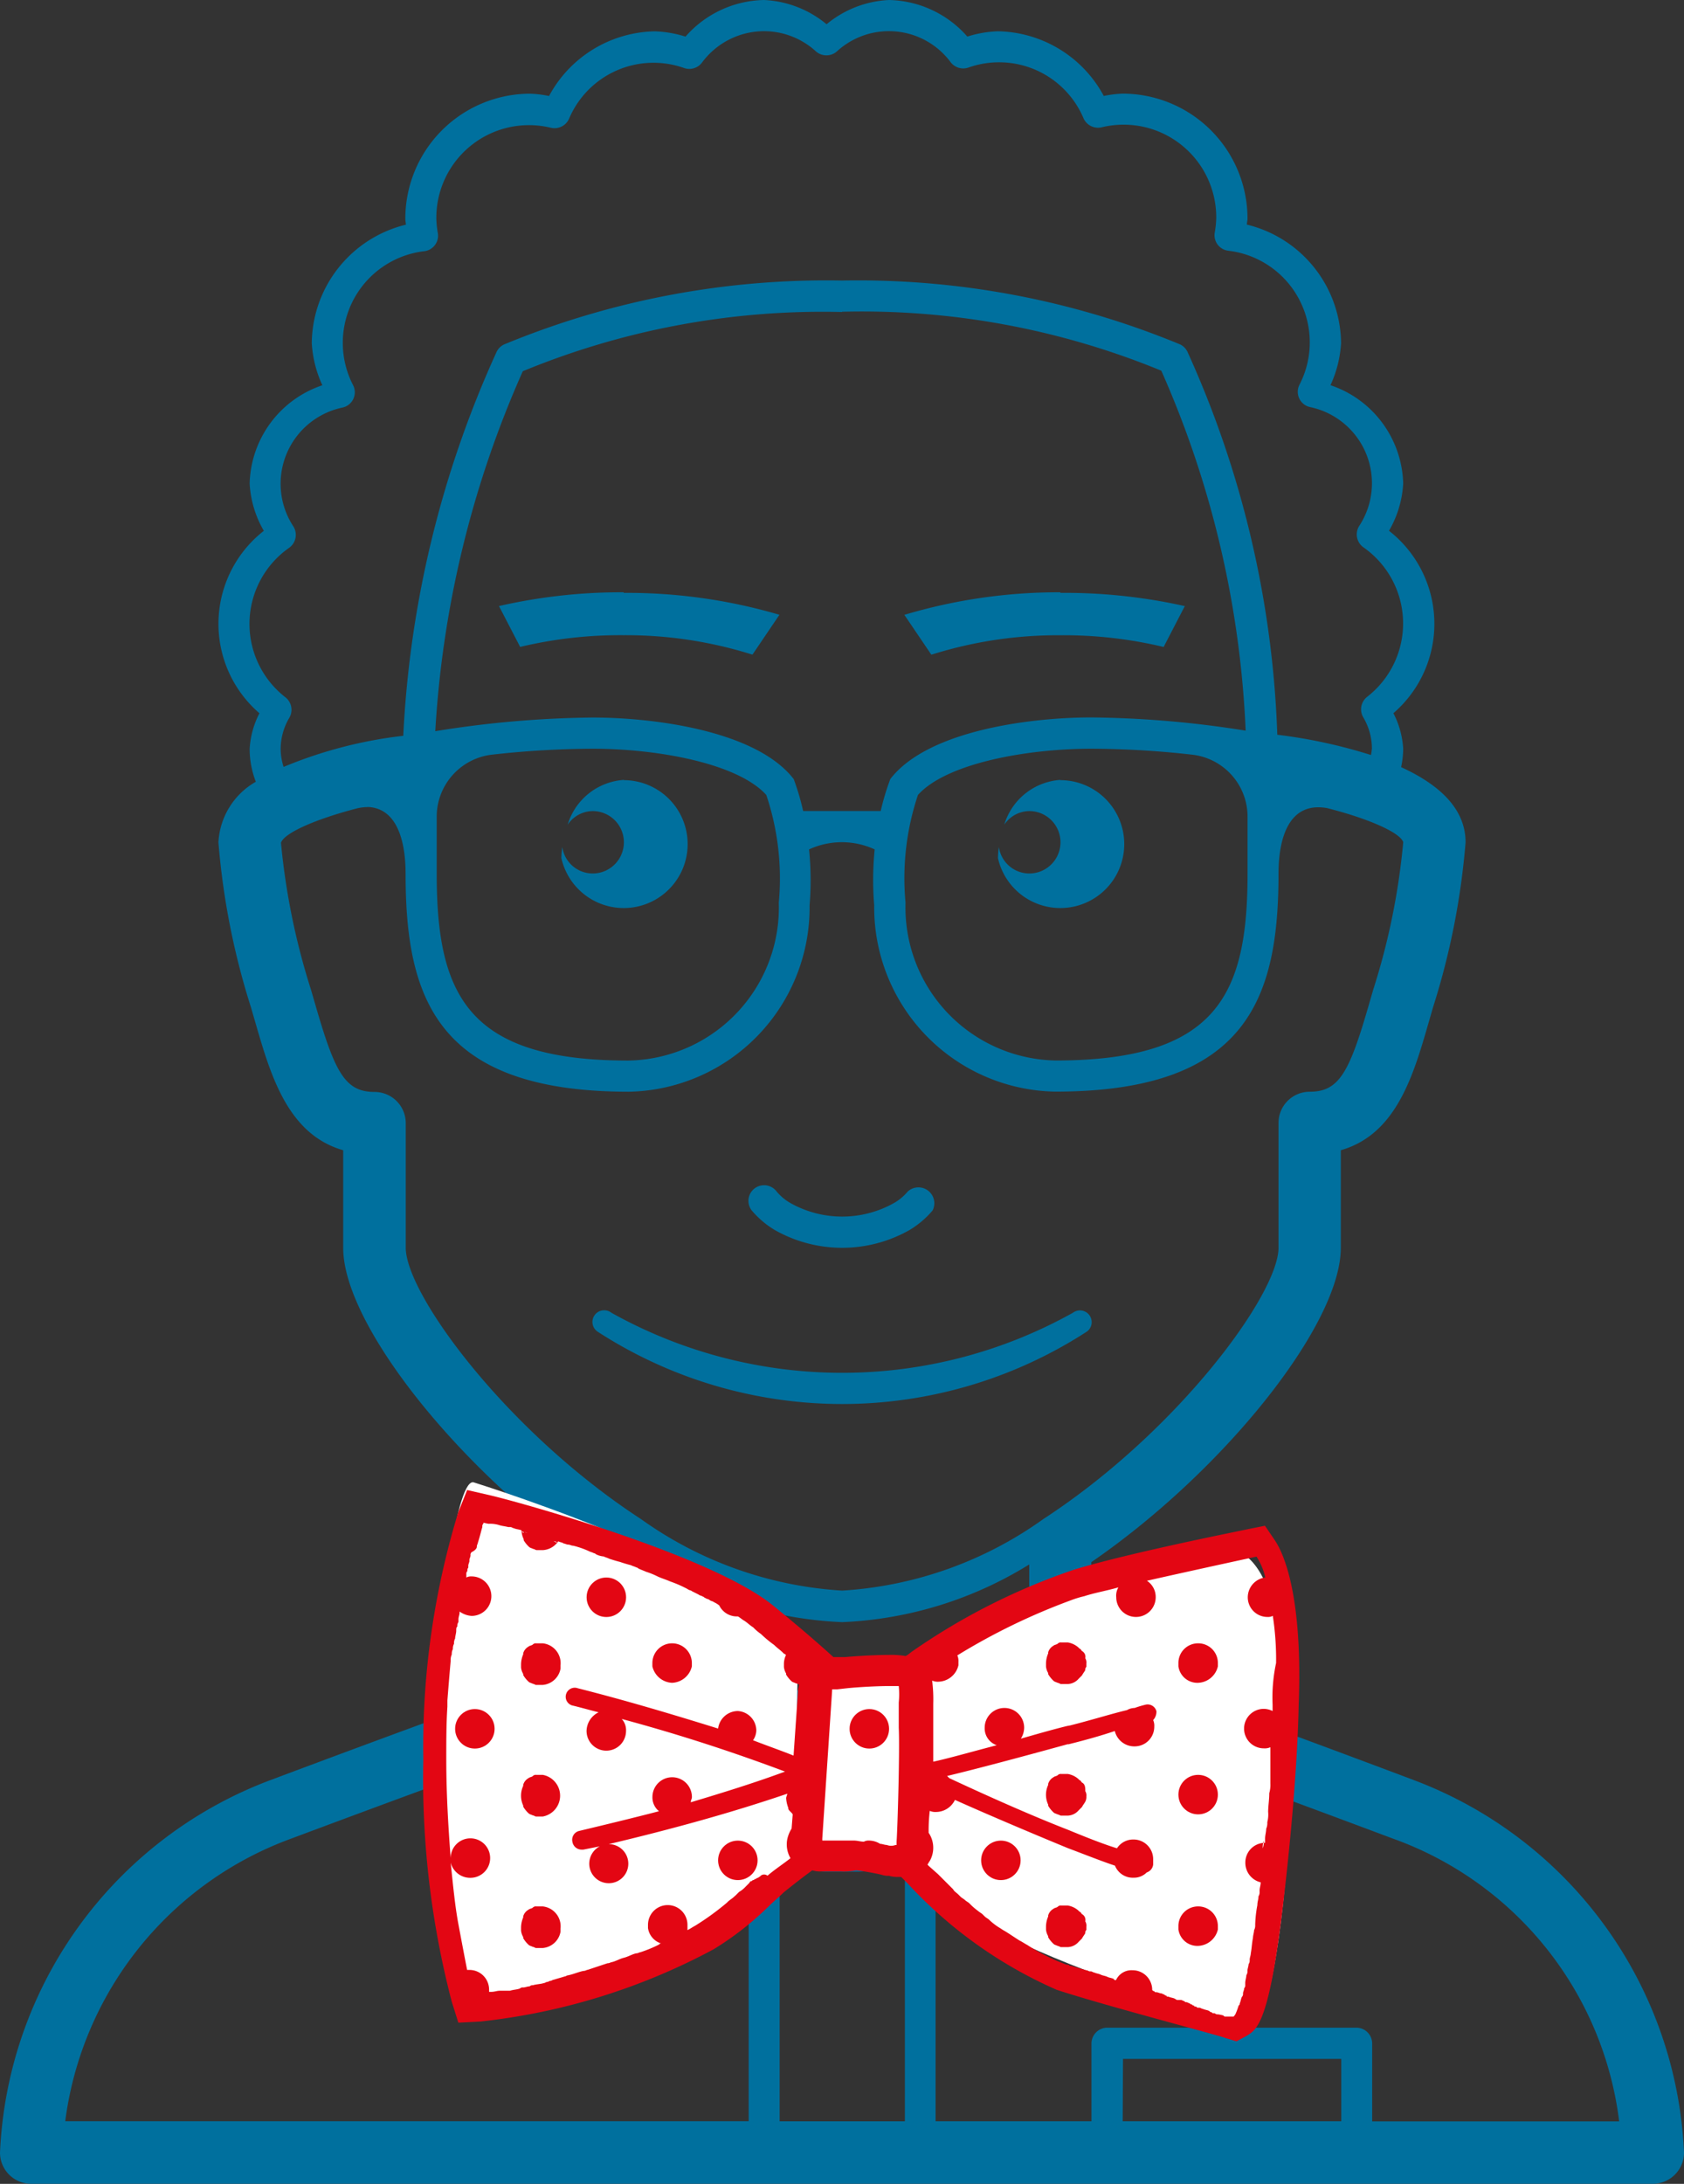 <svg xmlns="http://www.w3.org/2000/svg" width="31.825" height="41.255" viewBox="0 0 31.825 41.255">
  <rect x="0" y="0" width="31.825" height="41.255" fill="#333333" stroke="none"/>
  <g id="user" transform="translate(-1788 -25)">
    <path id="icons8-account_1_" data-name="icons8-account (1)" d="M37.439,15a2.021,2.021,0,0,0-1.484.692,2.152,2.152,0,0,0-.579-.1,2.317,2.317,0,0,0-2,1.222,2.1,2.1,0,0,0-.359-.044,2.362,2.362,0,0,0-2.357,2.357c0,.044.008.077.012.117a2.328,2.328,0,0,0-1.78,2.24,2.206,2.206,0,0,0,.2.794,2.013,2.013,0,0,0-1.374,1.858,1.99,1.99,0,0,0,.268.892,2.229,2.229,0,0,0-.083,3.446,1.667,1.667,0,0,0-.185.671,1.722,1.722,0,0,0,.117.623,1.4,1.4,0,0,0-.707,1.145,13.976,13.976,0,0,0,.614,3.114l.082.282c.289,1,.613,2.121,1.662,2.42v1.846c0,1.452,2.215,4.22,4.715,5.937v1.477a.635.635,0,0,1-.016.131.58.58,0,0,1-.381.424l-.442.158c-.935.331-2.607.935-5.262,1.93A7.886,7.886,0,0,0,23,55.665a.589.589,0,0,0,.589.589H54.236a.589.589,0,0,0,.589-.589,7.888,7.888,0,0,0-5.1-7.035c-2.654-1-4.327-1.6-5.259-1.929l-.454-.161a.577.577,0,0,1-.372-.416.64.64,0,0,1-.016-.136V44.511c2.5-1.717,4.715-4.485,4.715-5.937V36.729c1.05-.3,1.373-1.416,1.662-2.42l.082-.283a13.982,13.982,0,0,0,.614-3.114c0-.659-.535-1.107-1.218-1.42a1.721,1.721,0,0,0,.039-.348,1.667,1.667,0,0,0-.185-.671,2.229,2.229,0,0,0-.083-3.446,1.99,1.99,0,0,0,.268-.892,2.013,2.013,0,0,0-1.374-1.858,2.206,2.206,0,0,0,.2-.794,2.328,2.328,0,0,0-1.78-2.24c0-.041.012-.073.012-.117a2.362,2.362,0,0,0-2.357-2.357,2.1,2.1,0,0,0-.359.044,2.317,2.317,0,0,0-2-1.222,2.152,2.152,0,0,0-.579.1A2.021,2.021,0,0,0,39.8,15a1.993,1.993,0,0,0-1.179.458A1.993,1.993,0,0,0,37.439,15Zm0,.589a1.456,1.456,0,0,1,.982.383.3.3,0,0,0,.394,0,1.454,1.454,0,0,1,2.153.206.3.3,0,0,0,.329.1,1.733,1.733,0,0,1,2.181.959.3.3,0,0,0,.337.169,1.751,1.751,0,0,1,2.17,1.717,1.83,1.83,0,0,1-.029.275.295.295,0,0,0,.253.338,1.743,1.743,0,0,1,1.348,2.534.295.295,0,0,0,.2.42,1.47,1.47,0,0,1,.929,2.247.3.3,0,0,0,.077.4,1.754,1.754,0,0,1,.071,2.829.3.3,0,0,0-.073.381,1.161,1.161,0,0,1,.166.592,1.093,1.093,0,0,1-.018.124,9.766,9.766,0,0,0-1.77-.383,19.052,19.052,0,0,0-1.7-7.239.3.3,0,0,0-.135-.134A15.91,15.91,0,0,0,38.913,20.3a15.91,15.91,0,0,0-6.391,1.209.3.3,0,0,0-.135.134A19.8,19.8,0,0,0,30.621,28.9a8.325,8.325,0,0,0-2.261.588,1.129,1.129,0,0,1-.056-.34,1.161,1.161,0,0,1,.166-.592.3.3,0,0,0-.073-.381,1.754,1.754,0,0,1,.071-2.829.3.3,0,0,0,.077-.4,1.47,1.47,0,0,1,.929-2.247.295.295,0,0,0,.2-.42,1.743,1.743,0,0,1,1.348-2.534.295.295,0,0,0,.253-.338,1.83,1.83,0,0,1-.029-.275,1.751,1.751,0,0,1,2.17-1.717.3.3,0,0,0,.337-.169,1.733,1.733,0,0,1,2.181-.959.3.3,0,0,0,.329-.1A1.462,1.462,0,0,1,37.439,15.589Zm1.473,5.3a14.871,14.871,0,0,1,6.035,1.114,18.734,18.734,0,0,1,1.594,6.8,19.43,19.43,0,0,0-2.915-.25c-1.179,0-3.1.254-3.8,1.163a4.609,4.609,0,0,0-.182.605H38.178A4.608,4.608,0,0,0,38,29.718c-.7-.908-2.62-1.163-3.8-1.163a19.594,19.594,0,0,0-2.974.258,19.483,19.483,0,0,1,1.654-6.8A14.858,14.858,0,0,1,38.913,20.894Zm-4.125,5.3a10.353,10.353,0,0,0-2.357.26l.4.772a8.139,8.139,0,0,1,1.953-.222,7.955,7.955,0,0,1,2.437.368l.51-.753A10.206,10.206,0,0,0,34.787,26.2Zm8.251,0a10.186,10.186,0,0,0-2.947.426l.51.753a7.955,7.955,0,0,1,2.437-.368,8.139,8.139,0,0,1,1.953.222l.4-.772A10.386,10.386,0,0,0,43.038,26.2ZM34.2,29.144c1.22,0,2.74.274,3.282.874a4.954,4.954,0,0,1,.236,2.035,2.892,2.892,0,0,1-2.848,2.982c-3.039,0-3.617-1.246-3.617-3.534V30.429A1.18,1.18,0,0,1,32.3,29.256,17.591,17.591,0,0,1,34.2,29.144Zm9.43,0a17.441,17.441,0,0,1,1.895.112,1.179,1.179,0,0,1,1.052,1.173V31.5c0,2.288-.577,3.529-3.616,3.534a2.892,2.892,0,0,1-2.848-2.982,4.95,4.95,0,0,1,.235-2.035C40.887,29.418,42.407,29.144,43.627,29.144Zm-8.84.589a1.191,1.191,0,0,0-1.062.846.578.578,0,0,1,.473-.257.589.589,0,0,1,0,1.179A.582.582,0,0,1,33.626,31a1.761,1.761,0,0,0-.017.211,1.208,1.208,0,1,0,1.179-1.473Zm8.251,0a1.191,1.191,0,0,0-1.062.846.578.578,0,0,1,.473-.257.589.589,0,1,1,0,1.179A.582.582,0,0,1,41.877,31a1.761,1.761,0,0,0-.017.211,1.208,1.208,0,1,0,1.179-1.473Zm-13.082.512c.588.031.706.74.706,1.256,0,2.357.589,4.123,4.221,4.123A3.483,3.483,0,0,0,38.3,32.1a5.775,5.775,0,0,0-.01-1.054,1.482,1.482,0,0,1,1.24,0,5.783,5.783,0,0,0-.009,1.054,3.483,3.483,0,0,0,3.42,3.522c3.632,0,4.221-1.766,4.221-4.123,0-.573.15-1.374.923-1.232.786.2,1.376.463,1.434.642a13.032,13.032,0,0,1-.565,2.78l-.084.289c-.368,1.275-.56,1.646-1.119,1.646a.589.589,0,0,0-.589.589v2.357c0,.879-1.909,3.476-4.447,5.128l0,0a7.292,7.292,0,0,1-3.8,1.35,7.292,7.292,0,0,1-3.8-1.35l0,0c-2.537-1.652-4.447-4.249-4.447-5.128V36.217a.589.589,0,0,0-.589-.589c-.559,0-.751-.371-1.119-1.646l-.084-.289a13.168,13.168,0,0,1-.566-2.772c.06-.185.653-.447,1.445-.652A.99.99,0,0,1,29.956,30.246Zm7.462,7.146a.295.295,0,0,0-.215.475,1.744,1.744,0,0,0,.432.368,2.581,2.581,0,0,0,2.555,0,1.744,1.744,0,0,0,.432-.368.3.3,0,0,0-.472-.355.951.951,0,0,1-.268.221,2,2,0,0,1-1.938,0,.951.951,0,0,1-.268-.221.3.3,0,0,0-.227-.121Zm-3.031,2.363a.221.221,0,0,0-.1.4,8.5,8.5,0,0,0,9.252,0,.221.221,0,0,0-.265-.355,8.948,8.948,0,0,1-8.723,0A.219.219,0,0,0,34.388,39.755Zm.989,4.8a7.289,7.289,0,0,0,3.536,1.09,7.289,7.289,0,0,0,3.536-1.09v1.432a1.85,1.85,0,0,0,.032.29,6.7,6.7,0,0,0-2.574.732,1.45,1.45,0,0,0-.7-.185h-.589a1.45,1.45,0,0,0-.7.185,6.7,6.7,0,0,0-2.575-.732,1.721,1.721,0,0,0,.033-.29Zm-.68,2.269a6.418,6.418,0,0,1,2.723.624,1.458,1.458,0,0,0-.251.616,1.178,1.178,0,0,0-.024.234v.589a1.176,1.176,0,0,0,.024.234,1.458,1.458,0,0,0,.251.616,6.413,6.413,0,0,1-2.723.624.51.51,0,0,1-.5-.536V47.361A.509.509,0,0,1,34.7,46.825Zm8.433,0a.51.51,0,0,1,.5.536v2.463a.509.509,0,0,1-.5.536c-.229-.007-.445-.023-.65-.044a5.985,5.985,0,0,1-2.08-.572,1.458,1.458,0,0,0,.258-.619,1.193,1.193,0,0,0,.024-.238V48.3a1.45,1.45,0,0,0-.023-.231v0a1.458,1.458,0,0,0-.251-.616A6.418,6.418,0,0,1,43.129,46.825Zm-4.511.589h.589a.883.883,0,0,1,.482.143.294.294,0,0,0,.033.028.9.9,0,0,1,.259.292L40,47.9a.859.859,0,0,1,.059.157c0,.011.008.02.01.031a.879.879,0,0,1,.025.206v.589a.879.879,0,0,1-.025.206c0,.011-.007.021-.01.032a.865.865,0,0,1-.058.153l-.018.035a.9.9,0,0,1-.258.29.3.3,0,0,0-.029.024.884.884,0,0,1-.486.144h-.589a.884.884,0,0,1-.486-.144.3.3,0,0,0-.03-.025.917.917,0,0,1-.151-.137h0a.89.89,0,0,1-.107-.155l-.015-.028a.86.86,0,0,1-.059-.157c0-.011-.008-.02-.01-.031a.879.879,0,0,1-.025-.206V48.3a.879.879,0,0,1,.025-.206c0-.011.007-.02.01-.031a.859.859,0,0,1,.059-.157l.015-.028a.9.9,0,0,1,.259-.292.3.3,0,0,0,.032-.028A.884.884,0,0,1,38.618,47.414Zm5.6.448c.948.337,2.547.915,5.1,1.872A6.525,6.525,0,0,1,53.6,55.076H48.932V53.6a.3.3,0,0,0-.295-.295H43.922a.3.3,0,0,0-.295.295v1.473H40.681V50.52a7.411,7.411,0,0,0,1.738.383q.329.034.692.046a1.1,1.1,0,0,0,1.106-1.125Zm-10.608,0v1.961a1.1,1.1,0,0,0,1.106,1.126,7.832,7.832,0,0,0,2.43-.439v4.564H24.233a6.581,6.581,0,0,1,4.279-5.342C31.06,48.777,32.657,48.2,33.608,47.863Zm4.31,2.311a1.449,1.449,0,0,0,.7.186h.589a1.45,1.45,0,0,0,.7-.183c.06.033.123.065.189.1v4.8H37.734V50.267C37.8,50.236,37.86,50.206,37.918,50.175Zm6.3,3.723h4.125v1.179H44.217Z" transform="translate(1765 10)" fill="#00709e"/>
    <g id="noeud" transform="translate(1794.75 52.774)">
      <path id="Tracé_72" data-name="Tracé 72" d="M3.081.232S9.247,2.152,9.2,3.643s0,3.86,0,3.86-3.909,2.866-5.737,2.635S2.457-.036,3.081.232Z" transform="translate(-0.87)" fill="#fff"/>
      <path id="Tracé_73" data-name="Tracé 73" d="M52.845,15.286s-6.291-1.742-6.247-3.094,0-3.5,0-3.5,3.989-2.6,5.854-2.39S53.481,15.528,52.845,15.286Z" transform="translate(-35.956 -4.806)" fill="#fff"/>
      <path id="Tracé_74" data-name="Tracé 74" d="M36.453,17.271l1.343.13.215.129-.1,3.355-1.921-.228" transform="translate(-27.548 -13.514)" fill="#fff"/>
      <g id="Groupe_79" data-name="Groupe 79" transform="translate(1.25 0.37)">
        <g id="Groupe_78" data-name="Groupe 78">
          <g id="Groupe_77" data-name="Groupe 77">
            <path id="Tracé_75" data-name="Tracé 75" d="M17.342,1.874,17.156,1.6l-.311.062c-.083.021-2.2.435-3.293.766a12.194,12.194,0,0,0-3.044,1.533c-.062.041-.1.083-.145.1a1.567,1.567,0,0,0-.311-.021h0c-.249,0-.621.021-.828.041H9c-.228-.207-.58-.518-1.139-.973C6.676,2.143,2.969,1.128,2.513,1.025l-.435-.1-.166.414A15.164,15.164,0,0,0,1.25,6.016a16.681,16.681,0,0,0,.538,4.577l.124.394.414-.021A12.04,12.04,0,0,0,6.738,9.6a5.818,5.818,0,0,0,1.036-.808c.1-.1.207-.186.29-.269.207-.166.394-.311.538-.414a.456.456,0,0,0,.166.021h.373a1.185,1.185,0,0,0,.29-.021,4.62,4.62,0,0,1,.476.083.4.4,0,0,0,.145.021.515.515,0,0,0,.166.021h.062l.124.124a8.431,8.431,0,0,0,2.817,2.009c.953.311,3.107.87,3.189.911l.207.062.186-.1c.207-.124.435-.249.7-2.527.145-1.222.269-2.651.29-3.728C17.881,2.7,17.425,2,17.342,1.874ZM17.3,4.98V5.1a.39.39,0,0,0-.166-.041.373.373,0,0,0,0,.746.263.263,0,0,0,.124-.021v.683a.573.573,0,0,1-.021.186c0,.124-.021.249-.021.352A.573.573,0,0,1,17.2,7.2a.263.263,0,0,1-.021.124c0,.062-.021.124-.021.186V7.59h0a.371.371,0,0,0-.373.373.379.379,0,0,0,.29.373c0,.062-.021.1-.021.166a.155.155,0,0,1-.021.1c0,.062-.021.1-.021.166a2.282,2.282,0,0,0-.041.373.187.187,0,0,1-.021.1c0,.041-.021.1-.021.145-.021.1-.021.186-.041.29,0,.041-.021.083-.021.124a.125.125,0,0,1-.021.083c0,.041-.021.083-.021.124a.125.125,0,0,1-.021.083c0,.041-.021.1-.021.145v.041a.076.076,0,0,1-.021.062c0,.041-.021.062-.021.1a.076.076,0,0,1-.021.062c-.021.041-.021.083-.041.124,0,.021,0,.021-.021.041a1.427,1.427,0,0,1-.062.166c-.021.021-.021.041-.041.041H16.41c-.021,0-.021,0-.041-.021a.9.9,0,0,0-.1-.021.076.076,0,0,1-.062-.021h-.021c-.021,0-.021,0-.041-.021-.021,0-.021,0-.041-.021-.041-.021-.083-.021-.124-.041-.021,0-.041-.021-.062-.021h-.021c-.021,0-.021,0-.041-.021-.021,0-.041,0-.041-.021-.021,0-.021,0-.041-.021-.021,0-.021,0-.041-.021-.021,0-.041-.021-.062-.021s-.021,0-.041-.021c-.021,0-.041-.021-.062-.021H15.52a.076.076,0,0,1-.062-.021c-.041-.021-.083-.021-.124-.041-.021,0-.041,0-.041-.021-.021,0-.021,0-.041-.021-.021,0-.041-.021-.062-.021s-.062-.021-.083-.021-.041,0-.041-.021c-.021,0-.021,0-.041-.021h0a.371.371,0,0,0-.373-.373.321.321,0,0,0-.311.186c-.021,0-.041,0-.041-.021-.041-.021-.083-.021-.124-.041s-.083-.021-.124-.041-.083-.021-.124-.041c-.021,0-.041-.021-.062-.021h-.021c-.021,0-.041-.021-.062-.021s-.062-.021-.083-.021c-.062-.021-.145-.041-.207-.062-.021,0-.041,0-.041-.021h-.041a3.576,3.576,0,0,1-.746-.373c-.041-.021-.1-.062-.145-.083-.1-.062-.186-.124-.29-.186-.041-.021-.062-.041-.1-.062a1.138,1.138,0,0,1-.186-.145c-.021-.021-.062-.041-.083-.062l-.041-.041c-.021-.021-.062-.041-.083-.062a1.184,1.184,0,0,1-.166-.145c-.021-.021-.062-.041-.083-.062s-.062-.041-.083-.062l-.041-.041c-.041-.041-.083-.062-.1-.1l-.062-.062-.041-.041-.062-.062-.062-.062-.062-.062L10.8,8.025,10.777,8c.021-.021.021-.041.041-.062A.506.506,0,0,0,10.8,7.4a3.222,3.222,0,0,1,.021-.414.263.263,0,0,0,.124.021.4.4,0,0,0,.352-.228c.6.269,1.429.621,2.133.911.331.124.642.249.891.331a.363.363,0,0,0,.352.228.343.343,0,0,0,.249-.1A.178.178,0,0,0,15.043,8V7.9a.371.371,0,0,0-.373-.373.365.365,0,0,0-.311.166c-.269-.083-.58-.207-.932-.352-.746-.29-1.615-.683-2.237-.973l-.041-.041c.518-.124,1.3-.331,2.278-.6h.021q.5-.124.87-.249a.379.379,0,0,0,.373.29.371.371,0,0,0,.373-.373.263.263,0,0,0-.021-.124.235.235,0,0,0,.062-.166A.172.172,0,0,0,14.9,4.98a1.917,1.917,0,0,0-.207.062.3.3,0,0,0-.145.041c-.269.062-.663.186-1.077.29a.9.9,0,0,0-.1.021c-.249.062-.538.145-.828.228a.4.4,0,0,0,.062-.207.373.373,0,1,0-.746,0,.336.336,0,0,0,.228.331c-.476.124-.911.249-1.2.311V4.96a2.78,2.78,0,0,0-.021-.435.263.263,0,0,0,.124.021.4.4,0,0,0,.373-.311V4.173a.263.263,0,0,0-.021-.124,12,12,0,0,1,2.133-1.036,1.924,1.924,0,0,1,.269-.083c.186-.062.414-.1.642-.166a.308.308,0,0,0-.041.186.373.373,0,0,0,.746,0,.365.365,0,0,0-.166-.311c1.015-.228,2.071-.456,2.071-.456a1.227,1.227,0,0,1,.166.394.379.379,0,0,0-.331.373.371.371,0,0,0,.373.373.187.187,0,0,0,.1-.021,5.445,5.445,0,0,1,.062.891A3.112,3.112,0,0,0,17.3,4.98Zm-.186,2.713a.352.352,0,0,1,.021-.145A.4.4,0,0,1,17.114,7.693Zm-9.506.538c-.021,0-.021.021-.041.021s-.021.021-.041.021-.021.021-.041.021-.021.021-.041.021-.021.021-.041.041l-.021.021-.041.041a.549.549,0,0,1-.124.1l-.021.021-.041.041L7.132,8.6c-.041.041-.083.062-.124.1l-.021.021a5.024,5.024,0,0,1-.6.435c-.041.021-.1.062-.145.083v-.1a.373.373,0,1,0-.746,0v.062a.36.36,0,0,0,.249.29c-.021,0-.021,0-.041.021a2.526,2.526,0,0,1-.352.145c-.021,0-.041.021-.083.021-.083.021-.145.062-.228.083s-.145.062-.228.083c-.021,0-.041.021-.083.021l-.373.124c-.021,0-.041.021-.083.021-.1.021-.186.062-.29.083-.021,0-.041.021-.062.021-.062.021-.145.041-.207.062-.021,0-.041.021-.062.021s-.041.021-.062.021-.041.021-.062.021c-.062.021-.145.021-.207.041a.076.076,0,0,0-.062.021c-.041,0-.083.021-.124.021a.076.076,0,0,0-.062.021c-.062.021-.124.021-.186.041H2.7c-.062,0-.1.021-.166.021H2.493v-.041a.371.371,0,0,0-.373-.373H2.078c-.041-.207-.1-.518-.166-.87-.062-.331-.1-.725-.145-1.16a.379.379,0,0,0,.373.29.373.373,0,1,0-.373-.373c-.041-.538-.083-1.181-.083-1.864,0-.352,0-.683.021-.994V4.9q.031-.4.062-.746a.263.263,0,0,1,.021-.124.187.187,0,0,1,.021-.1.187.187,0,0,1,.021-.1.187.187,0,0,1,.021-.1c0-.041.021-.1.021-.145s0-.062.021-.083a.125.125,0,0,1,.021-.083V3.365c0-.041.021-.083.021-.124V3.22a.434.434,0,0,0,.228.083.373.373,0,0,0,0-.746.187.187,0,0,0-.1.021V2.516a.076.076,0,0,1,.021-.062A.076.076,0,0,1,2.1,2.391V2.35c0-.021.021-.062.021-.083V2.246c0-.021.021-.062.021-.083A.076.076,0,0,1,2.161,2.1c.083-.041.1-.083.1-.1,0-.041.021-.062.021-.083.041-.124.062-.228.083-.29V1.6a.072.072,0,0,1,.021-.041h0V1.542a.9.9,0,0,0,.1.021.573.573,0,0,1,.186.021c.062.021.1.021.186.041h.041c.021,0,.041.021.062.021.041.021.1.021.145.041a.39.39,0,0,0,.041.166v.021a.549.549,0,0,0,.1.124c.021.021.041.021.083.041.021,0,.041.021.062.021h.124A.378.378,0,0,0,3.8,1.894c.041.021.083.021.1.041.021,0,.062.021.083.021.041,0,.062.021.1.021a1.623,1.623,0,0,1,.29.1c.041.021.062.021.1.041a.072.072,0,0,1,.041.021.384.384,0,0,0,.145.041c.041.021.062.021.1.041.062.021.124.041.207.062.062.021.124.041.207.062.041.021.062.021.1.041a.072.072,0,0,1,.041.021c.041.021.1.041.145.062a1.428,1.428,0,0,1,.207.083c.083.041.166.062.249.1a2.3,2.3,0,0,1,.331.145c.021.021.062.021.083.041l.124.062c.021.021.062.021.083.041.021,0,.021.021.041.021.021.021.062.021.083.041s.062.021.083.041a.453.453,0,0,1,.1.062.369.369,0,0,0,.331.207h.021c.041.021.083.062.124.083.062.041.1.083.166.124a.9.9,0,0,0,.145.124,2.193,2.193,0,0,0,.249.207c.062.062.124.1.186.166.021,0,.021.021.041.021l.062.062-.062-.062a.39.39,0,0,0-.041.166v.062a.294.294,0,0,0,.041.124v.021a.549.549,0,0,0,.1.124c.021.021.041.021.083.041.021,0,.041.021.062.021h0c0,.041-.021.083-.021.145l-.083,1.2c-.249-.1-.5-.186-.766-.29a.334.334,0,0,0,.062-.186A.371.371,0,0,0,7.194,5.1a.379.379,0,0,0-.373.331C5.972,5.167,5.081,4.9,4.17,4.67A.171.171,0,1,0,4.087,5c.166.041.311.083.476.124a.4.4,0,0,0-.228.352.373.373,0,1,0,.746,0A.311.311,0,0,0,5,5.25c1.077.29,2.092.621,3.086.994-.559.207-1.16.394-1.781.58,0-.041.021-.062.021-.1a.373.373,0,0,0-.746,0,.334.334,0,0,0,.124.269c-.476.124-.994.249-1.512.373a.172.172,0,0,0-.124.207.176.176,0,0,0,.166.145h.041l.311-.062a.369.369,0,1,0,.166-.041h0c1.222-.29,2.34-.6,3.376-.953,0,.021-.021.062-.021.083a.6.6,0,0,0,.041.186v.021c.021.041.062.062.083.1l-.021.269a.62.62,0,0,0-.083.207.516.516,0,0,0,.062.352c-.124.1-.29.207-.435.331A.1.1,0,0,0,7.608,8.232ZM6.138,9.35c.021,0,.021-.021.041-.021C6.158,9.33,6.158,9.35,6.138,9.35ZM6.2,9.33c.021,0,.021-.021.041-.021C6.221,9.309,6.2,9.309,6.2,9.33Zm.021-.021c.021,0,.021-.021.041-.021A.064.064,0,0,0,6.221,9.309Zm.041-.021c.021,0,.021-.021.041-.021A.064.064,0,0,0,6.262,9.288ZM6.9,3.116A.02.02,0,0,1,6.883,3.1C6.883,3.116,6.883,3.116,6.9,3.116Zm-3.127-1.2c-.021,0-.041-.021-.062-.021s-.062-.021-.083-.021c.021,0,.062.021.083.021A.076.076,0,0,1,3.777,1.915Zm-.559-.186c-.021,0-.041,0-.041-.021C3.176,1.729,3.2,1.729,3.218,1.729Zm-.062,0c-.021,0-.021,0-.041-.021A.064.064,0,0,1,3.155,1.729Zm6.855,5.9c-.041,0-.083-.021-.124-.021a.4.4,0,0,0-.207-.062.187.187,0,0,0-.1.021c-.062,0-.124-.021-.186-.021h-.6V7.507l.186-2.8h0V4.69h.1l.186-.021c.207-.021.559-.041.787-.041h.186a1.5,1.5,0,0,1,0,.311v.476c.021.394-.021,1.864-.041,2.154v.062h-.021A.229.229,0,0,1,10.011,7.631ZM8.437,4.318,8.416,4.3l.021.021Zm-.021-.041-.083-.083A.162.162,0,0,0,8.416,4.276Z" transform="translate(-1.25 -0.921)" fill="#e30613"/>
            <path id="Tracé_76" data-name="Tracé 76" d="M70.523,14.921a.371.371,0,0,0-.373.373v.062a.362.362,0,0,0,.373.311.4.4,0,0,0,.373-.311v-.062A.371.371,0,0,0,70.523,14.921Z" transform="translate(-55.88 -12.021)" fill="#e30613"/>
            <path id="Tracé_77" data-name="Tracé 77" d="M58.733,14.987h0c-.021-.021-.021-.041-.041-.041l-.021-.021a.4.4,0,0,0-.207-.1H58.34a.076.076,0,0,0-.062.021c-.021.021-.062.021-.083.041a.212.212,0,0,0-.1.124v.021a.5.5,0,0,0-.041.186v.062a.294.294,0,0,0,.041.124v.021a.549.549,0,0,0,.1.124c.021.021.041.021.083.041.021,0,.041.021.062.021h.124a.288.288,0,0,0,.207-.1l.021-.021.021-.021.021-.021c.021-.041.041-.062.062-.1a.076.076,0,0,1,.021-.062v-.062a.155.155,0,0,0-.021-.1A.125.125,0,0,0,58.733,14.987Z" transform="translate(-46.286 -11.942)" fill="#e30613"/>
            <path id="Tracé_78" data-name="Tracé 78" d="M70.523,38.921a.371.371,0,0,0-.373.373v.062a.362.362,0,0,0,.373.311.4.4,0,0,0,.373-.311v-.062A.371.371,0,0,0,70.523,38.921Z" transform="translate(-55.88 -31.051)" fill="#e30613"/>
            <circle id="Ellipse_22" data-name="Ellipse 22" cx="0.373" cy="0.373" r="0.373" transform="translate(14.27 5.385)" fill="#e30613"/>
            <path id="Tracé_79" data-name="Tracé 79" d="M58.733,38.987h0c-.021-.021-.021-.041-.041-.041l-.021-.021a.4.4,0,0,0-.207-.1H58.34a.076.076,0,0,0-.062.021c-.021.021-.062.021-.083.041a.212.212,0,0,0-.1.124v.021a.5.5,0,0,0-.041.186v.062a.294.294,0,0,0,.041.124v.021a.549.549,0,0,0,.1.124c.021.021.041.021.083.041.021,0,.041.021.062.021h.124a.288.288,0,0,0,.207-.1l.021-.021.021-.021.021-.021c.021-.041.041-.062.062-.1a.076.076,0,0,1,.021-.062v-.062a.155.155,0,0,0-.021-.1A.125.125,0,0,0,58.733,38.987Z" transform="translate(-46.286 -30.972)" fill="#e30613"/>
            <path id="Tracé_80" data-name="Tracé 80" d="M58.733,26.987h0c-.021-.021-.021-.041-.041-.041l-.021-.021a.4.4,0,0,0-.207-.1H58.34a.076.076,0,0,0-.062.021c-.021.021-.062.021-.083.041a.212.212,0,0,0-.1.124v.021a.44.44,0,0,0,0,.373v.021a.549.549,0,0,0,.1.124c.021.021.041.021.083.041.021,0,.041.021.062.021h.124a.288.288,0,0,0,.207-.1l.021-.021.021-.021.021-.021c.021-.041.041-.062.062-.1a.187.187,0,0,0,.021-.1.155.155,0,0,0-.021-.1C58.8,27.049,58.775,27.007,58.733,26.987Z" transform="translate(-46.286 -21.457)" fill="#e30613"/>
            <circle id="Ellipse_23" data-name="Ellipse 23" cx="0.373" cy="0.373" r="0.373" transform="translate(10.542 6.627)" fill="#e30613"/>
            <circle id="Ellipse_24" data-name="Ellipse 24" cx="0.373" cy="0.373" r="0.373" transform="translate(3.086 1.657)" fill="#e30613"/>
            <path id="Tracé_81" data-name="Tracé 81" d="M10.564,14.921H10.44a.076.076,0,0,0-.062.021c-.021.021-.062.021-.083.041a.212.212,0,0,0-.1.124v.021a.5.5,0,0,0-.041.186v.062a.294.294,0,0,0,.041.124v.021a.549.549,0,0,0,.1.124c.021.021.041.021.083.041.021,0,.041.021.062.021h.124A.374.374,0,0,0,10.9,15.4v-.062A.378.378,0,0,0,10.564,14.921Z" transform="translate(-8.307 -12.021)" fill="#e30613"/>
            <circle id="Ellipse_25" data-name="Ellipse 25" cx="0.373" cy="0.373" r="0.373" transform="translate(5.571 6.627)" fill="#e30613"/>
            <path id="Tracé_82" data-name="Tracé 82" d="M10.564,38.921H10.44a.076.076,0,0,0-.062.021c-.021.021-.062.021-.083.041a.212.212,0,0,0-.1.124v.021a.5.5,0,0,0-.041.186v.062a.294.294,0,0,0,.041.124v.021a.549.549,0,0,0,.1.124c.021.021.041.021.083.041.021,0,.041.021.062.021h.124A.374.374,0,0,0,10.9,39.4v-.062A.378.378,0,0,0,10.564,38.921Z" transform="translate(-8.307 -31.051)" fill="#e30613"/>
            <path id="Tracé_83" data-name="Tracé 83" d="M10.564,26.921H10.44a.076.076,0,0,0-.062.021c-.021.021-.062.021-.083.041a.212.212,0,0,0-.1.124v.021a.44.44,0,0,0,0,.373v.021a.549.549,0,0,0,.1.124c.021.021.041.021.083.041.021,0,.041.021.062.021h.124a.4.4,0,0,0,0-.787Z" transform="translate(-8.307 -21.536)" fill="#e30613"/>
            <path id="Tracé_84" data-name="Tracé 84" d="M22.523,15.667a.4.4,0,0,0,.373-.311v-.062a.373.373,0,0,0-.746,0v.062A.4.4,0,0,0,22.523,15.667Z" transform="translate(-17.821 -12.021)" fill="#e30613"/>
            <circle id="Ellipse_26" data-name="Ellipse 26" cx="0.373" cy="0.373" r="0.373" transform="translate(0.601 4.142)" fill="#e30613"/>
            <circle id="Ellipse_27" data-name="Ellipse 27" cx="0.373" cy="0.373" r="0.373" transform="translate(8.056 4.142)" fill="#e30613"/>
          </g>
        </g>
      </g>
    </g>
  </g>
</svg>
